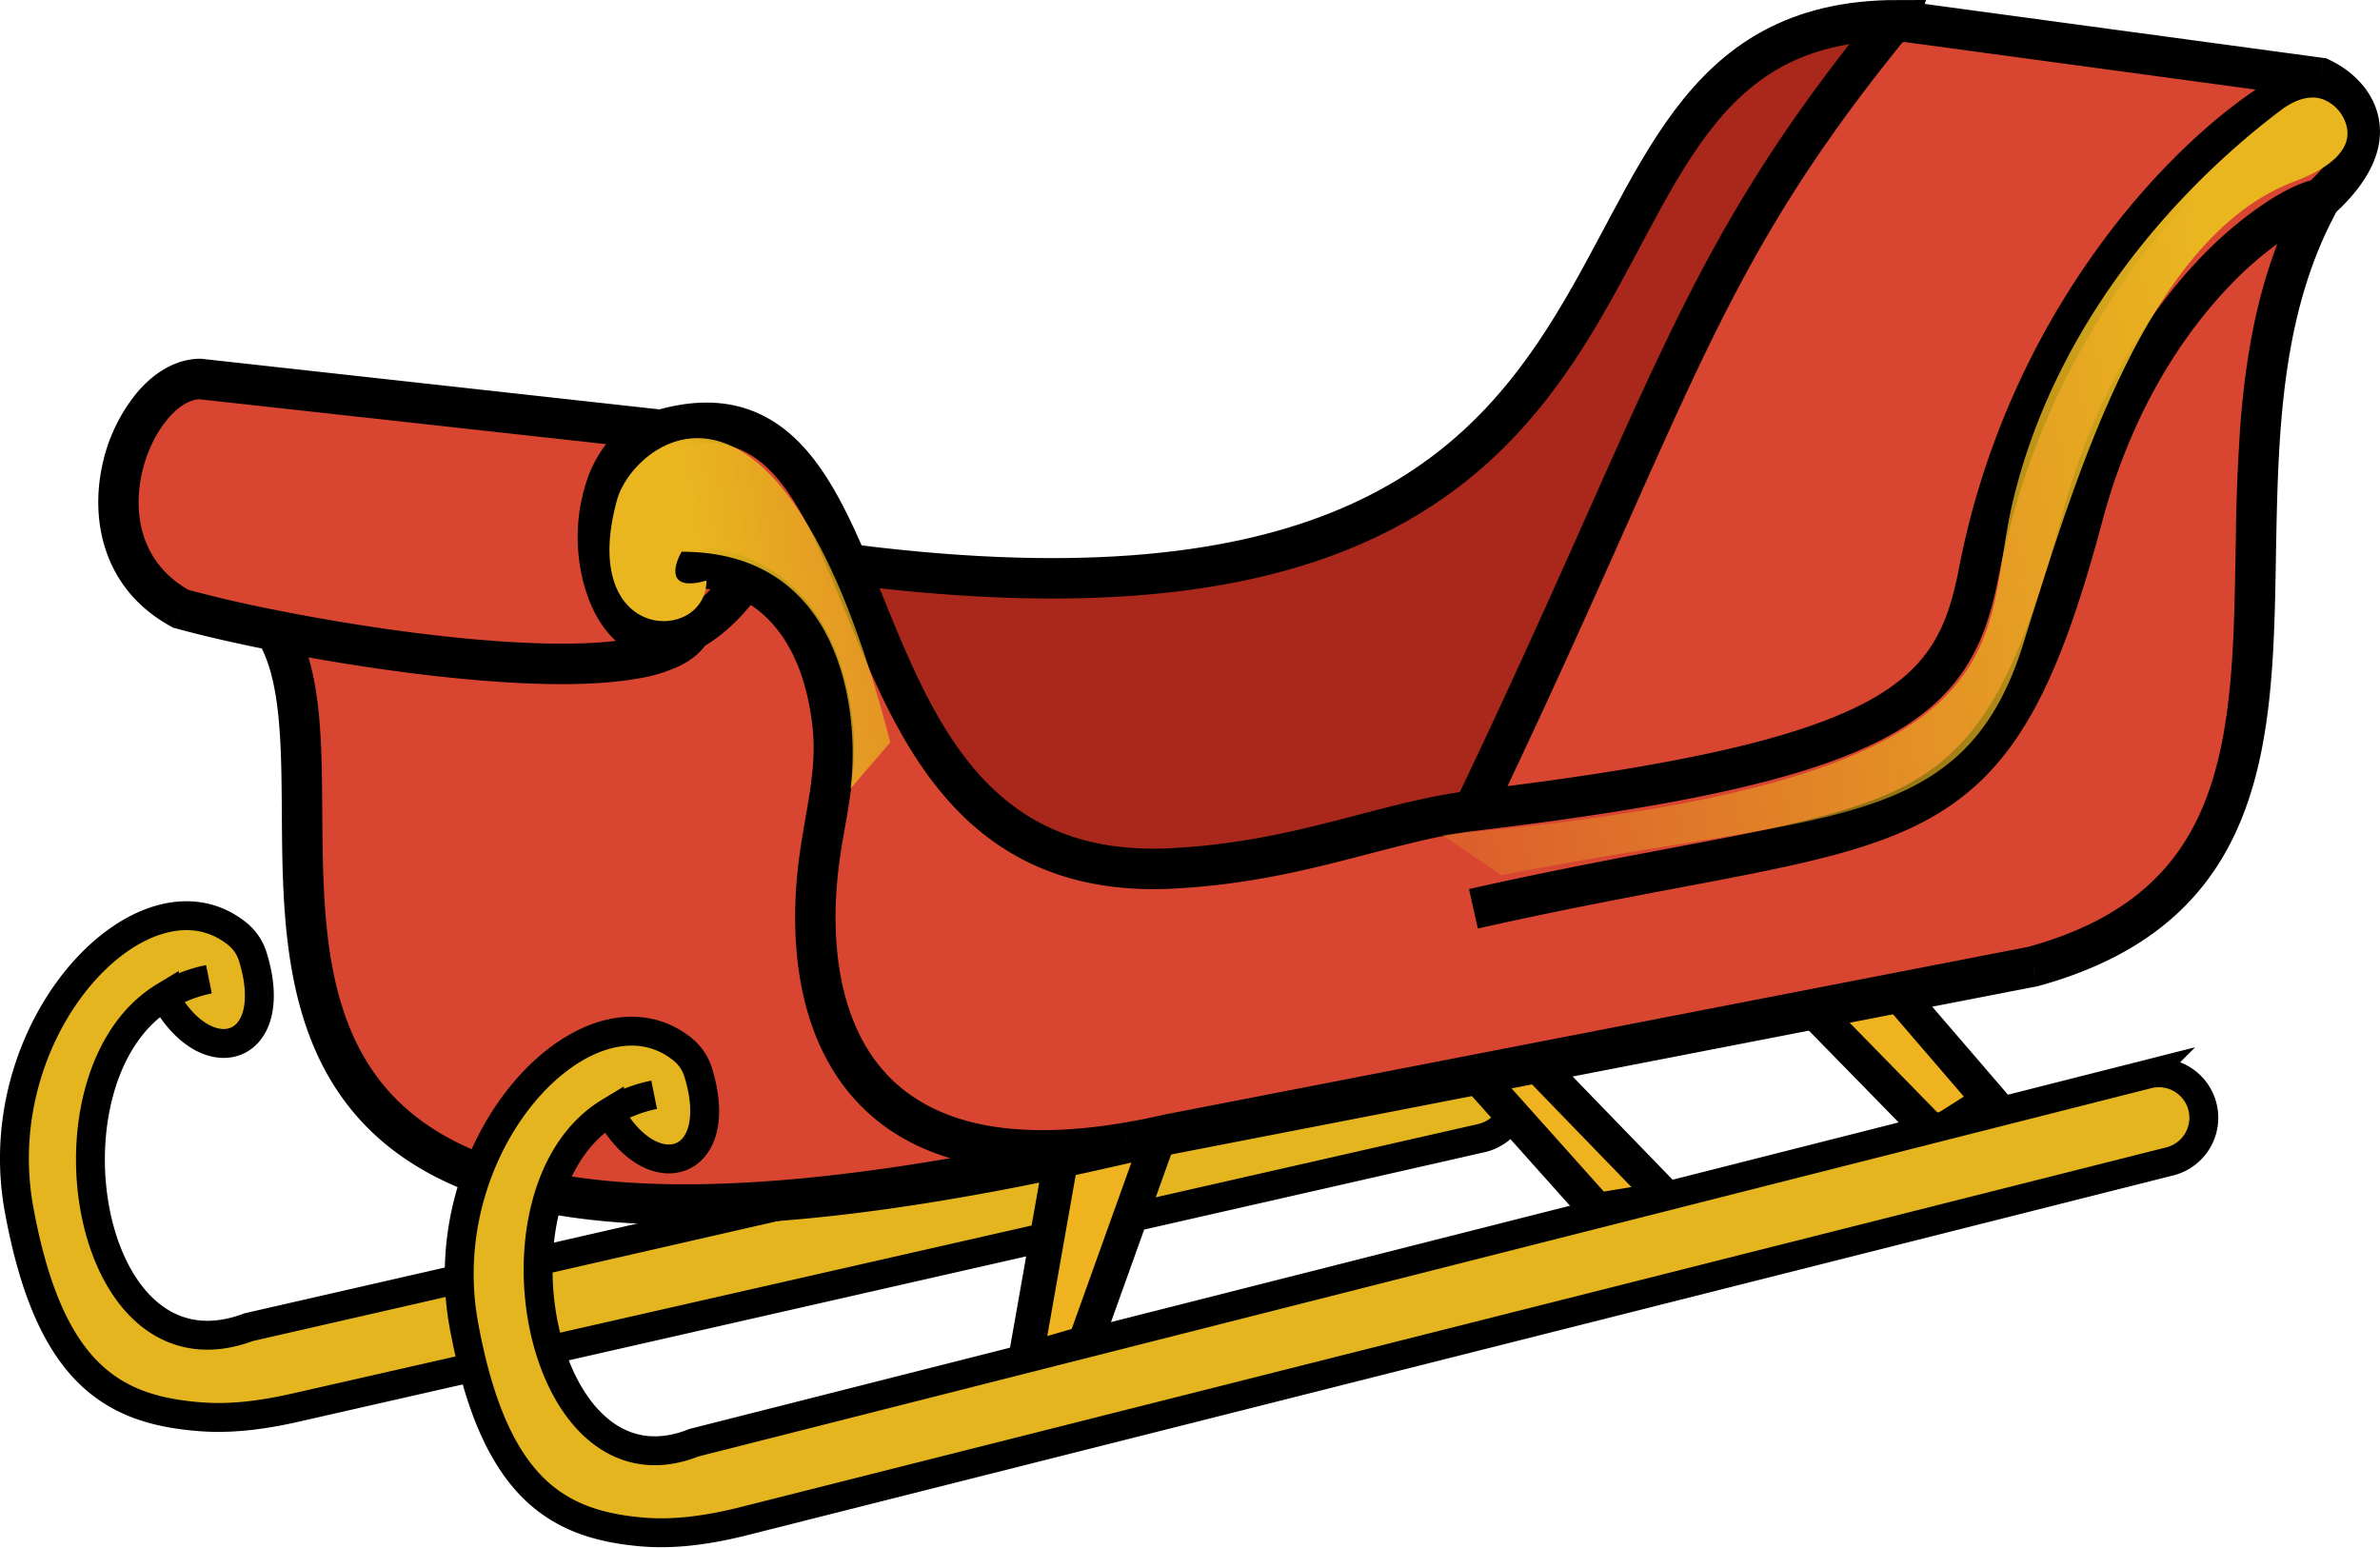 <svg xmlns="http://www.w3.org/2000/svg" width="412" height="268" fill="none" viewBox="0 0 412 268"><path fill="#E4B51E" d="m43.04 229.74 209.9-47.97a7.82 7.82 0 1 1 3.47 15.25L51.13 243.67c-5.38 1.22-10.9 2-16.4 1.58-14.98-1.15-26.17-7.14-31.43-35.88-5.89-32.17 22.1-60.75 37.96-47.57a8.3 8.3 0 0 1 2.57 4.03c4.86 16.14-8 20.13-15.38 6.7-22.42 13.57-14 67.96 14.59 57.22"/><path stroke="#000" stroke-width="5" d="M36.17 169.51c-2.82.57-5.4 1.6-7.72 3m0 0c-22.42 13.58-14 67.97 14.59 57.23l209.9-47.97a7.82 7.82 0 1 1 3.47 15.25L51.13 243.67c-5.38 1.22-10.9 2-16.4 1.58-14.98-1.15-26.17-7.14-31.43-35.88-5.89-32.17 22.1-60.75 37.96-47.57a8.3 8.3 0 0 1 2.57 4.03c4.86 16.14-8 20.13-15.38 6.7Z"/><path fill="#A9281B" stroke="#000" stroke-width="7" d="M144.5 97.34C307.1 119.3 257.47 3.5 328.5 3.5l-32.52 93.84c-20.54 63.1-82.16 74.2-110.4 71.88-19.17-2.4-35.37-48.92-41.08-71.88Z"/><path fill="#EEB31F" d="m177.5 235.5 6.89-39h16.35l-12.91 36zm111.05-28-23.25-24h-12.05l23.25 26zm39.6-36-14.64 3 21.52 22 9.47-6z"/><path stroke="#000" stroke-width="6" d="m177.5 235.5 6.89-39h16.35l-12.91 36zm111.05-28-23.25-24h-12.05l23.25 26zm39.6-36-14.64 3 21.52 22 9.47-6z"/><path fill="#D84531" d="m330.16 3.8 71.52 9.69c5.15 2.33 12.35 9.79 0 20.97-26.58 47.95 12 115.86-49.73 132.85l-149.2 28.96a126 126 0 0 1-7.7 1.55C8.11 241.23 66.42 140.35 47.62 109.17a232 232 0 0 1-16.36-3.78C11.55 94.58 22.7 65.6 34.7 65.6l79.74 8.8c43.96-12.8 24.87 79.04 88.32 75.91 22.19-1.09 37.07-8.17 52.3-9.98 34.66-72.54 38.48-94.28 71.46-135.08a4 4 0 0 1 3.64-1.46"/><path fill="#000" d="m330.16 3.8.47-3.47zm71.52 9.69 1.45-3.19-.47-.21-.5-.07zM342.52 99.2l3.44.67zm-87.46 41.14.42 3.47zm-52.3 9.98.17 3.5zM326.52 5.26l2.72 2.2zM114.44 74.42l.98 3.36zm4.88 20.48a3.5 3.5 0 0 0 .53 6.98l-.26-3.5zm24.86 30.97-3.48.36zm58.58 70.4-.67-3.44-.06.02-.07.01zm149.2-28.97.66 3.44.13-.02.13-.04zm8.57-77.9-3.38-.9zM34.7 65.6l.38-3.47-.19-.02h-.19zm-3.43 39.78-1.68 3.07.35.2.4.1zm16.36 3.78.68-3.44zm94.52 37.4-3.45-.56zM330.16 3.8l-.47 3.47 71.52 9.69.47-3.47.47-3.47L330.63.33zm71.52 9.69-1.16-3.3c-8.43 2.96-21.31 12.5-33.22 27.3a140 140 0 0 0-28.22 61.05l3.44.66 3.44.67a133 133 0 0 1 26.8-58c11.48-14.27 23.36-22.72 30.08-25.08zM342.52 99.2l-3.44-.66c-1.02 5.28-2.35 9.54-4.7 13.2-2.32 3.6-5.8 6.87-11.48 9.88-11.58 6.12-31.78 10.9-68.25 15.24l.41 3.48.42 3.47c36.4-4.34 57.82-9.2 70.7-16 6.54-3.47 11-7.5 14.09-12.28 3.05-4.75 4.6-10.01 5.69-15.66zm-87.46 41.14-.41-3.48c-7.91.94-15.78 3.26-24 5.35-8.3 2.11-17.31 4.09-28.06 4.62l.17 3.5.17 3.5c11.44-.57 20.97-2.68 29.45-4.84 8.59-2.18 15.78-4.3 23.1-5.18zM326.52 5.26l-2.73-2.2c-33.31 41.23-37.46 63.7-71.89 135.77l3.16 1.5 3.16 1.52c34.89-73.03 38.39-94.02 71.02-134.4zM114.44 74.42l.98 3.36c4.98-1.45 8.74-1.33 11.72-.33 3 1 5.58 3.03 7.99 6.05 4.98 6.26 8.47 15.78 12.93 26.58 4.32 10.47 9.47 21.85 17.81 30.35 8.53 8.7 20.21 14.22 37.06 13.4l-.17-3.5-.17-3.5c-14.88.73-24.6-4.05-31.72-11.3-7.3-7.43-12.01-17.63-16.34-28.12-4.2-10.17-8.15-21.02-13.93-28.28-2.98-3.74-6.6-6.76-11.23-8.32s-9.9-1.5-15.9.25zm5.15 23.97.26 3.49c2.05-.16 4.84.2 7.71 1.5l1.46-3.18 1.45-3.18a23 23 0 0 0-11.15-2.12zm9.43 1.81-1.46 3.19c5.42 2.47 11.65 8.65 13.14 22.84l3.48-.36 3.48-.37c-1.7-16.26-9.18-24.82-17.19-28.48zm73.74 96.07.67 3.44 149.19-28.97-.67-3.44-.66-3.43-149.2 28.97zm149.2-28.97.92 3.38c16.18-4.45 26.17-12.38 32.18-22.8 5.9-10.25 7.73-22.52 8.44-35.2.35-6.35.42-12.95.54-19.53.13-6.61.3-13.24.83-19.8 1.06-13.15 3.57-25.82 9.87-37.19l-3.06-1.7-3.06-1.7c-6.99 12.61-9.62 26.41-10.73 40.01a325 325 0 0 0-.84 20.25c-.13 6.66-.2 13.09-.54 19.28-.7 12.43-2.46 23.32-7.51 32.08-4.95 8.59-13.29 15.51-27.98 19.55zm49.71-153.8-1.44 3.19c2.07.93 4.07 2.72 4.6 4.83.46 1.78.18 5.2-5.5 10.36l2.34 2.6 2.35 2.59c6.66-6.03 8.96-11.94 7.6-17.26-1.26-5-5.43-8.1-8.5-9.5zM255.06 157.32l.77 3.41c18.8-4.23 33.67-6.76 45.93-9.19 12.14-2.4 21.85-4.71 29.75-8.55 16.38-7.97 24.22-22.1 32.4-52.69l-3.38-.9-3.38-.9c-8.11 30.32-15.28 41.67-28.7 48.19-7 3.4-15.88 5.58-28.05 7.99-12.04 2.38-27.19 4.97-46.1 9.22zM401.68 34.46l-.4-3.47c-2.28.26-5.49 1.75-8.9 3.97a68 68 0 0 0-12.1 10.34c-8.66 9.23-17.82 23.3-23.13 43.2l3.38.9 3.38.9c5-18.72 13.57-31.78 21.47-40.2a61 61 0 0 1 10.82-9.27c3.24-2.1 5.3-2.82 5.89-2.89zM114.44 74.42l.39-3.48-79.75-8.81-.38 3.48-.38 3.48 79.74 8.8zM34.7 65.6v-3.5c-4.43 0-8.27 2.63-11.05 5.94a29.5 29.5 0 0 0-5.98 12.67c-2.04 9.61.31 21.37 11.92 27.73l1.68-3.07 1.68-3.07c-8.11-4.45-10.04-12.57-8.44-20.14.8-3.8 2.48-7.21 4.5-9.61 2.07-2.47 4.12-3.45 5.7-3.45zm79.74 8.8-.98-3.35c-5.8 1.68-9.48 6.06-11.47 11a31 31 0 0 0-1.62 15.72c.77 5.04 2.79 10.08 6.31 13.24a11.7 11.7 0 0 0 6.67 3.03c2.6.26 5.28-.38 7.91-1.82l-1.67-3.07-1.68-3.08a6.7 6.7 0 0 1-3.86 1q-1.38-.13-2.7-1.28c-1.86-1.66-3.43-4.91-4.06-9.07-.62-4.08-.24-8.5 1.2-12.05 1.41-3.52 3.72-5.97 6.93-6.9zm5.15 34.75 1.67 3.07c3.68-2 7.27-5.3 10.61-10l-2.85-2.03-2.85-2.03c-2.89 4.06-5.72 6.53-8.26 7.91zm-88.32-3.78-.94 3.37c4.31 1.2 10.09 2.55 16.62 3.84l.68-3.43.68-3.44a228 228 0 0 1-16.1-3.71zm16.36 3.78-.68 3.43c13.39 2.65 30.19 5.14 44.41 5.72 7.1.29 13.71.1 19-.83a27 27 0 0 0 7.16-2.14c2.05-.98 3.95-2.4 5.12-4.47l-3.05-1.71-3.05-1.72c-.22.39-.77.98-2.06 1.6a21 21 0 0 1-5.34 1.55c-4.56.8-10.6 1-17.5.72-13.73-.56-30.15-2.97-43.33-5.59zm94.52 37.4-3.45-.56c-2.1 13.12-1.6 29.16 6.6 40.95 8.49 12.17 24.34 18.69 50.32 14.33l-.58-3.46-.58-3.45c-24.38 4.1-37.02-2.24-43.41-11.43-6.67-9.57-7.44-23.38-5.44-35.83zm52.9 51.26.57 3.46q3.81-.64 7.93-1.6l-.8-3.4-.79-3.42q-3.9.91-7.5 1.51zM47.62 109.17l-3 1.8c1.96 3.24 3.03 7.62 3.58 13.09s.55 11.59.6 18.24c.1 13.05.36 28 6.31 40.66 6.12 13.02 18 23.14 40.05 27.16 21.81 3.96 53.77 2.01 100.66-8.87l-.79-3.42-.79-3.4c-46.57 10.8-77.42 12.51-97.83 8.8-20.17-3.67-29.95-12.58-34.96-23.25-5.2-11.04-5.55-24.44-5.65-37.73-.05-6.5-.04-13.03-.63-18.9-.59-5.84-1.8-11.43-4.55-15.99zm96.55 16.7-3.48.37c.66 6.32-.84 12.52-2 19.77l3.45.56 3.46.55c1.04-6.49 2.84-14.08 2.05-21.6zM330.16 3.8l.47-3.47c-2.6-.35-5.2.7-6.84 2.73l2.73 2.2 2.72 2.2c.11-.14.3-.21.45-.2z"/><path fill="#E4B51E" d="m120.12 249.74 251.69-63.8a7.78 7.78 0 1 1 3.81 15.1l-246.59 62.21c-5.92 1.5-12.02 2.47-18.1 1.92-14.58-1.32-25.46-7.63-30.63-35.8-5.9-32.18 22.14-60.76 38.04-47.58a8.3 8.3 0 0 1 2.58 4.03c4.86 16.14-8.03 20.13-15.42 6.7-22.47 13.57-12.3 67.96 14.62 57.22"/><path stroke="#000" stroke-width="5" d="M113.24 189.51c-2.83.57-5.41 1.6-7.74 3m0 0c-22.47 13.58-12.3 67.97 14.62 57.23l251.69-63.8a7.78 7.78 0 1 1 3.81 15.1l-246.59 62.21c-5.92 1.5-12.02 2.47-18.1 1.92-14.58-1.32-25.46-7.63-30.63-35.8-5.9-32.18 22.14-60.76 38.04-47.58a8.3 8.3 0 0 1 2.58 4.03c4.86 16.14-8.03 20.13-15.42 6.7Z"/><g filter="url(#a)"><path fill="url(#b)" d="m259.92 151.5-10.33-7c104.08-9 92.84-33 98.92-58 8.22-33.82 32.08-56.71 46.35-67.44 2.27-1.72 5.22-2.92 7.77-1.65a6.7 6.7 0 0 1 3.49 4.08c1.52 4.84-4.08 8.1-8.83 9.88-25.44 9.5-37.68 50.11-47.06 80.13-10.32 33-34.4 29-90.31 40"/><path fill="url(#c)" d="M106.82 86.5c-6.89 25 15.48 25 15.48 14-6.88 1.97-5.74-2.51-4.3-5 27.52 0 30.96 27.33 29.24 41l6.88-8c-18.92-73-44.55-52-47.3-42"/></g><defs><linearGradient id="b" x1="121.44" x2="384.71" y1="103.5" y2="66.25" gradientUnits="userSpaceOnUse"><stop stop-color="#E9B61F"/><stop offset=".35" stop-color="#E9B61F" stop-opacity=".06"/><stop offset="1" stop-color="#E9B61F"/></linearGradient><linearGradient id="c" x1="121.44" x2="384.71" y1="103.5" y2="66.25" gradientUnits="userSpaceOnUse"><stop stop-color="#E9B61F"/><stop offset=".35" stop-color="#E9B61F" stop-opacity=".06"/><stop offset="1" stop-color="#E9B61F"/></linearGradient><filter id="a" width="308.87" height="142.62" x="101.5" y="12.88" color-interpolation-filters="sRGB" filterUnits="userSpaceOnUse"><feFlood flood-opacity="0" result="BackgroundImageFix"/><feBlend in="SourceGraphic" in2="BackgroundImageFix" result="shape"/><feGaussianBlur result="effect1_foregroundBlur_308_2405" stdDeviation="2"/></filter></defs></svg>